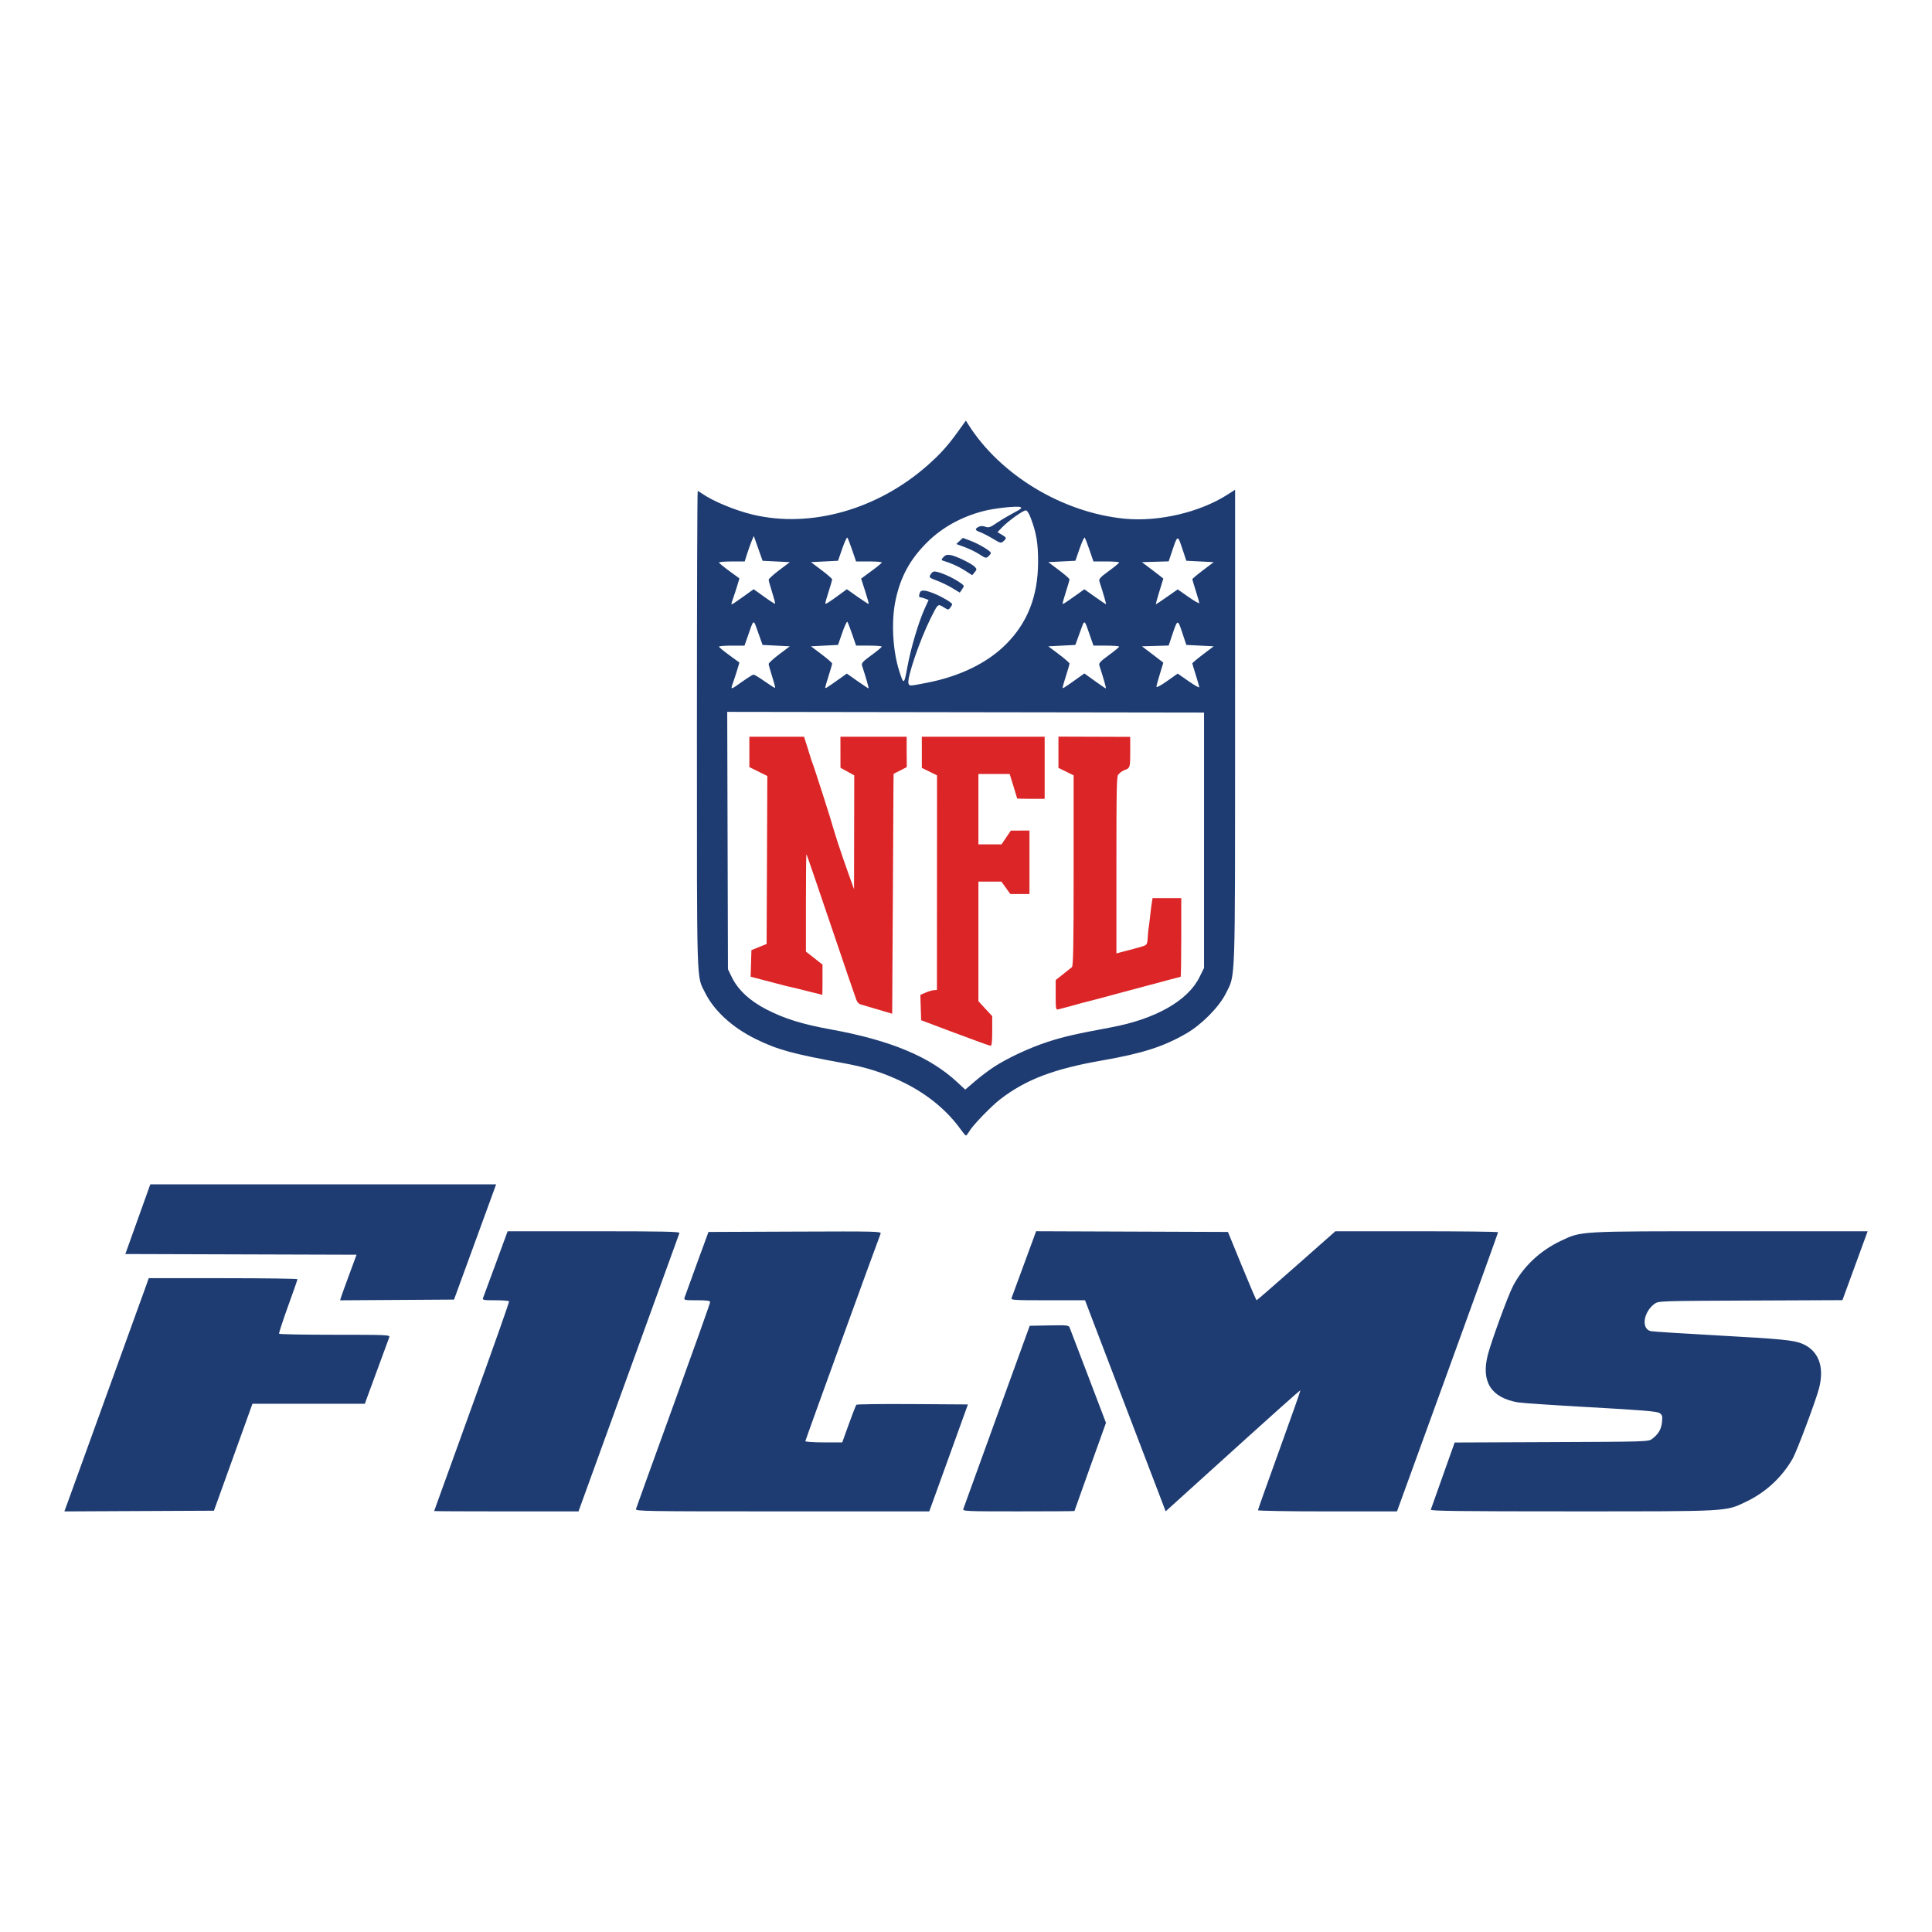 <svg xmlns="http://www.w3.org/2000/svg" xmlns:svg="http://www.w3.org/2000/svg" width="700" height="700" viewBox="0 0 185.208 185.208" id="svg1" xml:space="preserve"><defs id="defs1"></defs><g id="layer1"><g id="g6" transform="translate(-3.3333372e-8,59.217)"><g id="g2" transform="translate(-34.52,69.602)"><g id="g1" transform="translate(1.921,-92.212)"><path style="fill:#1e3c72;fill-opacity:1" d="m 39.241,106.992 c 1.979,-5.452 7.263,-20.054 7.42,-20.506 l 0.195,-0.562 h 7.131 c 3.922,0 7.13,0.045 7.129,0.099 -0.001,0.055 -0.412,1.23 -0.912,2.613 -0.5,1.382 -0.883,2.558 -0.85,2.613 0.033,0.055 2.444,0.099 5.358,0.099 4.992,0 5.293,0.013 5.206,0.232 -0.095,0.24 -1.984,5.376 -2.214,6.019 l -0.13,0.364 h -5.387 -5.387 l -1.846,5.126 -1.846,5.126 -7.169,0.034 -7.169,0.034 z m 34.976,1.256 c 4.5e-4,-0.018 1.63,-4.528 3.622,-10.021 1.992,-5.493 3.595,-10.033 3.563,-10.087 -0.032,-0.055 -0.627,-0.099 -1.321,-0.099 -1.15,0 -1.255,-0.021 -1.171,-0.232 0.051,-0.127 0.601,-1.616 1.222,-3.307 l 1.13,-3.076 h 8.265 c 6.555,0 8.253,0.034 8.207,0.165 -0.032,0.091 -2.222,6.133 -4.868,13.428 l -4.81,13.262 h -6.92 c -3.806,0 -6.92,-0.015 -6.919,-0.033 z m 19.349,-0.198 c 0.036,-0.127 1.651,-4.599 3.587,-9.937 1.937,-5.338 3.521,-9.788 3.521,-9.889 0,-0.143 -0.277,-0.183 -1.266,-0.183 -1.201,0 -1.261,-0.013 -1.183,-0.262 0.046,-0.144 0.58,-1.617 1.187,-3.274 l 1.104,-3.013 8.296,-0.034 c 7.868,-0.032 8.291,-0.022 8.205,0.198 -0.468,1.199 -7.214,19.797 -7.214,19.889 0,0.067 0.785,0.121 1.768,0.121 h 1.768 l 0.632,-1.753 c 0.348,-0.964 0.672,-1.798 0.721,-1.854 0.049,-0.055 2.475,-0.085 5.392,-0.066 l 5.303,0.035 -1.504,4.167 c -0.827,2.292 -1.661,4.599 -1.852,5.126 l -0.348,0.959 h -14.091 c -13.357,0 -14.088,-0.012 -14.025,-0.232 z m 31.378,0 c 0.043,-0.127 1.493,-4.131 3.222,-8.897 l 3.145,-8.665 1.864,-0.037 c 1.683,-0.033 1.873,-0.014 1.959,0.198 0.052,0.129 0.858,2.239 1.791,4.689 l 1.697,4.454 -1.511,4.208 c -0.831,2.315 -1.511,4.224 -1.511,4.244 0,0.019 -2.415,0.035 -5.367,0.035 -5.052,0 -5.362,-0.014 -5.289,-0.232 z m 18.884,-1.128 c -0.286,-0.744 -2.026,-5.297 -3.868,-10.117 l -3.347,-8.764 h -3.564 c -3.341,0 -3.558,-0.014 -3.472,-0.232 0.095,-0.24 1.984,-5.377 2.214,-6.02 l 0.13,-0.365 9.197,0.034 9.197,0.034 1.34,3.274 c 0.737,1.801 1.37,3.273 1.406,3.273 0.036,-5.42e-4 1.751,-1.489 3.809,-3.307 l 3.743,-3.306 h 7.799 c 4.29,0 7.799,0.042 7.799,0.093 0,0.051 -2.181,6.094 -4.846,13.428 l -4.846,13.335 h -6.664 c -3.665,0 -6.664,-0.051 -6.664,-0.112 0,-0.062 0.924,-2.66 2.053,-5.775 1.129,-3.114 2.034,-5.682 2.01,-5.705 -0.04,-0.04 -2.183,1.877 -9.644,8.63 l -3.266,2.956 z m 25.932,1.194 c 0.031,-0.091 0.559,-1.577 1.172,-3.302 l 1.115,-3.137 9.284,-0.038 c 9.14,-0.037 9.29,-0.042 9.649,-0.311 0.599,-0.448 0.878,-0.926 0.945,-1.622 0.056,-0.584 0.028,-0.681 -0.25,-0.858 -0.245,-0.156 -1.678,-0.276 -6.597,-0.55 -3.456,-0.192 -6.595,-0.404 -6.975,-0.47 -2.569,-0.446 -3.543,-1.994 -2.874,-4.567 0.346,-1.331 1.919,-5.632 2.4,-6.56 0.97,-1.874 2.595,-3.411 4.605,-4.358 1.999,-0.941 1.566,-0.917 16.25,-0.917 h 13.153 l -1.208,3.302 -1.208,3.302 -8.821,0.038 c -8.716,0.038 -8.825,0.041 -9.194,0.315 -1.082,0.803 -1.293,2.424 -0.341,2.621 0.201,0.041 3.074,0.225 6.384,0.408 6.136,0.339 7.297,0.453 8.108,0.791 1.575,0.658 2.16,2.203 1.62,4.283 -0.307,1.184 -2.137,6.059 -2.53,6.742 -1.044,1.811 -2.585,3.233 -4.486,4.138 -1.97,0.938 -1.518,0.913 -16.677,0.913 -10.806,0 -13.568,-0.034 -13.523,-0.165 z M 65.294,87.744 c 0.051,-0.165 0.406,-1.147 0.789,-2.184 l 0.696,-1.884 -11.082,-0.034 -11.082,-0.034 1.196,-3.34 1.196,-3.34 h 16.576 16.576 l -0.421,1.158 c -0.232,0.637 -1.14,3.122 -2.018,5.523 l -1.596,4.366 -5.461,0.035 -5.461,0.035 z" id="path1"></path></g></g><g id="g3" transform="translate(89.624,14.652)"><g id="g2-3" transform="translate(1.921,-92.212)"><path style="fill:#dc2527;fill-opacity:1" d="M -6.3578288e-7,117.366 -3.241,116.145 l -0.038,-1.216 -0.038,-1.216 0.501,-0.214 c 0.276,-0.118 0.634,-0.224 0.795,-0.235 l 0.294,-0.021 0.005,-10.286 0.005,-10.286 -0.729,-0.358 -0.729,-0.358 v -1.494 -1.494 h 5.887 5.887 v 2.977 2.977 H 7.268 c -0.771,0 -1.287,-0.021 -1.303,-0.028 C 5.561,93.562 5.947,94.799 5.563,93.563 L 5.245,92.538 H 3.747 2.249 v 3.373 3.373 H 3.357 4.465 l 0.446,-0.658 0.446,-0.658 0.893,-0.003 0.893,-0.003 v 3.043 3.043 H 6.226 5.308 L 4.881,103.452 4.453,102.857 H 3.351 2.249 v 5.732 5.732 l 0.661,0.717 0.661,0.717 8.133e-4,1.422 c 6.023e-4,1.053 -0.042,1.421 -0.165,1.416 -0.091,-0.003 -1.624,-0.556 -3.407,-1.227 z M -6.945,115.248 c -1.826,-0.538 -0.003,-0.008 -1.833,-0.543 -0.399,-0.086 -0.546,-0.199 -0.677,-0.522 -0.092,-0.227 -1.193,-3.449 -2.448,-7.159 -1.255,-3.711 -2.305,-6.772 -2.333,-6.802 -0.028,-0.03 -0.051,2.059 -0.051,4.644 v 4.699 l 0.794,0.624 0.794,0.624 v 1.446 c 0,1.445 0.002,-0.003 -0.014,1.452 -6.284,-1.584 -0.109,0.037 -6.373,-1.606 l -0.501,-0.131 0.038,-1.276 0.038,-1.276 0.728,-0.292 0.728,-0.292 0.034,-8.054 0.034,-8.054 -0.861,-0.425 -0.861,-0.425 v -1.456 -1.456 h 2.62 2.62 l 0.306,0.949 c 0.168,0.522 0.32,1.013 0.337,1.091 0.017,0.078 0.069,0.231 0.114,0.341 0.189,0.449 1.978,6.035 1.992,6.218 0.609,2.037 1.324,4.017 2.045,6.019 l 0.01,-5.457 0.01,-5.457 -0.66,-0.364 -0.66,-0.364 -0.002,-1.488 -0.002,-1.488 h 3.175 3.175 v 1.529 c 0,0.986 0.024,1.375 -6.953e-4,1.388 -1.097,0.565 -0.009,0.015 -1.105,0.563 -0.141,0.071 -0.128,0.067 -0.146,0.098 -0.017,0.03 -0.032,5.114 -0.07,11.452 l -0.068,11.524 z M 9.657,113.737 v -1.441 l 0.695,-0.551 c 0.382,-0.303 0.769,-0.614 0.86,-0.69 0.129,-0.109 0.165,-2.126 0.165,-9.263 v -9.124 l -0.728,-0.357 -0.728,-0.357 v -1.498 -1.498 l 3.44,0.012 3.44,0.012 v 1.44 c 0,1.338 -0.021,1.454 -0.294,1.645 -0.413,0.161 -0.597,0.233 -0.831,0.519 -0.173,0.066 -0.198,1.161 -0.198,8.615 v 8.539 l 0.364,-0.097 c 0.929,-0.239 0.002,-0.007 0.944,-0.245 0.048,-0.012 0.002,-0.007 0.75,-0.206 0.856,-0.228 0.848,-0.24 0.92,-0.669 0.075,-0.907 0.071,-0.91 0.071,-0.91 0.069,-0.47 0.156,-1.153 0.192,-1.516 0.036,-0.364 0.101,-0.885 0.144,-1.158 l 0.078,-0.496 h 1.377 1.377 v 3.77 c 0,2.074 -0.027,3.77 -0.06,3.77 -0.033,0 -1.496,0.388 -3.252,0.861 -1.755,0.474 -4.384,1.173 -4.919,1.317 -2.464,0.644 1.3e-4,-0.025 -2.449,0.655 -0.489,0.136 -1,0.252 -1.127,0.29 -0.211,0.063 -0.232,-0.061 -0.232,-1.371 z" id="path2-2"></path><path style="fill:#1e3c72;fill-opacity:1" d="m 0.539,126.597 c -1.314,-1.829 -3.217,-3.389 -5.483,-4.494 -1.905,-0.929 -3.491,-1.436 -5.813,-1.858 -4.809,-0.875 -6.277,-1.28 -8.359,-2.307 -2.235,-1.103 -3.979,-2.702 -4.839,-4.437 -0.83,-1.675 -0.78,-0.079 -0.782,-25.162 -8.64e-4,-12.606 0.034,-22.92 0.077,-22.92 0.043,0 0.237,0.112 0.43,0.248 1.023,0.722 3.168,1.609 4.862,2.012 5.55,1.318 11.95,-0.49 16.748,-4.733 1.223,-1.082 1.942,-1.881 2.927,-3.253 l 0.739,-1.03 0.233,0.369 c 3.065,4.86 9.057,8.466 15.014,9.036 3.241,0.31 7.18,-0.613 9.819,-2.301 l 0.744,-0.476 -0.002,22.719 c -0.003,25.195 0.049,23.693 -0.885,25.564 -0.655,1.311 -2.318,2.992 -3.809,3.851 -2.184,1.258 -4.178,1.897 -8.004,2.566 -4.664,0.815 -7.322,1.822 -9.79,3.709 -0.865,0.662 -2.632,2.486 -2.983,3.08 -0.137,0.232 -0.285,0.421 -0.33,0.421 -0.045,0 -0.276,-0.271 -0.513,-0.601 z m 3.177,-5.964 c 1.366,-0.884 3.44,-1.849 5.214,-2.426 1.462,-0.476 2.671,-0.752 6.026,-1.376 4.27,-0.794 7.375,-2.557 8.489,-4.82 l 0.434,-0.881 V 98.891 86.651 l -22.855,-0.033 -22.855,-0.033 0.035,12.337 0.035,12.337 0.387,0.794 c 0.579,1.188 1.737,2.257 3.327,3.07 1.727,0.883 3.406,1.404 6.11,1.896 5.764,1.049 9.526,2.618 12.163,5.072 l 0.759,0.707 0.924,-0.795 c 0.508,-0.437 1.322,-1.053 1.809,-1.368 z M -20.373,83.674 c 0.51,-0.364 0.992,-0.661 1.072,-0.661 0.08,0 0.566,0.297 1.081,0.66 0.515,0.363 0.958,0.639 0.983,0.613 0.026,-0.026 -0.103,-0.516 -0.286,-1.09 -0.183,-0.574 -0.334,-1.116 -0.335,-1.205 -9.29e-4,-0.089 0.456,-0.506 1.014,-0.926 l 1.016,-0.764 -1.307,-0.066 -1.307,-0.066 -0.425,-1.191 c -0.479,-1.344 -0.387,-1.381 -1.012,0.409 l -0.296,0.848 h -1.224 c -0.673,0 -1.222,0.045 -1.22,0.099 0.002,0.055 0.443,0.419 0.98,0.811 l 0.976,0.711 -0.187,0.631 c -0.103,0.347 -0.276,0.883 -0.385,1.19 -0.299,0.848 -0.333,0.849 0.861,-0.003 z m 9.138,-0.141 0.869,-0.618 1.01,0.71 c 0.556,0.391 1.038,0.71 1.072,0.71 0.051,0 -0.225,-0.968 -0.624,-2.19 -0.074,-0.226 0.078,-0.393 0.9,-0.992 0.544,-0.396 0.991,-0.765 0.993,-0.82 0.002,-0.055 -0.552,-0.099 -1.23,-0.099 H -9.479 L -9.852,79.143 c -0.205,-0.6 -0.413,-1.137 -0.463,-1.194 -0.049,-0.056 -0.27,0.42 -0.491,1.058 l -0.402,1.161 -1.299,0.066 -1.299,0.066 1.016,0.764 c 0.559,0.42 1.016,0.82 1.016,0.888 0,0.068 -0.148,0.588 -0.329,1.154 -0.181,0.567 -0.33,1.078 -0.331,1.137 -0.002,0.131 0.097,0.072 1.198,-0.711 z m 22.763,-0.007 0.879,-0.625 0.994,0.717 c 0.547,0.394 1.025,0.717 1.062,0.717 0.057,0 -0.205,-0.927 -0.618,-2.19 -0.074,-0.226 0.078,-0.393 0.9,-0.992 0.544,-0.396 0.991,-0.765 0.993,-0.82 0.002,-0.055 -0.551,-0.099 -1.229,-0.099 H 13.278 L 12.968,79.342 c -0.601,-1.73 -0.509,-1.696 -0.994,-0.364 l -0.433,1.191 -1.296,0.066 -1.296,0.066 1.016,0.764 c 0.559,0.42 1.016,0.82 1.016,0.888 0,0.068 -0.148,0.588 -0.329,1.154 -0.181,0.567 -0.33,1.078 -0.331,1.137 -0.002,0.131 0.096,0.072 1.208,-0.718 z m 10.857,0.109 c 0.567,0.397 1.031,0.66 1.031,0.584 0,-0.076 -0.148,-0.602 -0.329,-1.169 -0.181,-0.567 -0.33,-1.068 -0.331,-1.113 -9.29e-4,-0.046 0.46,-0.433 1.024,-0.86 l 1.025,-0.777 -1.312,-0.066 -1.312,-0.066 -0.39,-1.173 c -0.44,-1.322 -0.448,-1.32 -0.961,0.209 l -0.342,1.021 -1.281,0.038 -1.281,0.038 1.025,0.777 c 0.564,0.427 1.025,0.784 1.025,0.794 -1e-5,0.009 -0.148,0.493 -0.329,1.075 -0.181,0.582 -0.33,1.137 -0.331,1.234 -0.001,0.097 0.452,-0.145 1.018,-0.546 l 1.02,-0.721 z m -25.097,0.165 c 3.165,-0.611 5.799,-1.89 7.602,-3.693 2.073,-2.073 3.069,-4.621 3.08,-7.876 C 7.975,70.439 7.815,69.469 7.275,68.024 7.098,67.552 6.916,67.27 6.787,67.27 c -0.263,0 -1.693,1.025 -2.268,1.626 l -0.442,0.461 0.409,0.241 c 0.477,0.282 0.491,0.334 0.164,0.629 C 4.42,70.437 4.361,70.423 3.63,69.983 3.204,69.726 2.659,69.446 2.42,69.359 1.915,69.176 1.877,69.057 2.258,68.853 2.446,68.752 2.65,68.747 2.906,68.836 3.23,68.95 3.372,68.904 3.988,68.485 4.378,68.22 5.107,67.786 5.609,67.52 6.378,67.112 6.477,67.022 6.241,66.947 5.884,66.834 3.744,67.071 2.727,67.337 c -2.123,0.555 -3.949,1.566 -5.375,2.976 -1.661,1.642 -2.585,3.341 -3.056,5.622 -0.414,2.007 -0.263,4.786 0.367,6.747 0.431,1.341 0.461,1.324 0.782,-0.43 0.325,-1.776 1.063,-4.262 1.652,-5.562 l 0.377,-0.832 -0.334,-0.127 c -0.183,-0.07 -0.389,-0.127 -0.457,-0.127 -0.143,0 -0.158,-0.154 -0.043,-0.452 0.111,-0.29 0.515,-0.257 1.416,0.113 0.757,0.311 1.676,0.864 1.678,1.008 4.9717e-4,0.041 -0.08,0.185 -0.179,0.32 -0.174,0.238 -0.194,0.237 -0.645,-0.041 -0.55,-0.34 -0.532,-0.356 -1.224,1.028 -1.058,2.114 -2.319,5.816 -2.14,6.283 0.1,0.261 0.06,0.262 1.742,-0.062 z m 2.448,-9.087 c -0.4,-0.242 -1.068,-0.565 -1.484,-0.717 -0.677,-0.247 -0.742,-0.304 -0.62,-0.532 0.075,-0.141 0.213,-0.285 0.306,-0.321 0.317,-0.122 1.884,0.546 2.682,1.144 0.275,0.206 0.278,0.23 0.066,0.541 L 0.463,75.155 Z M 0.935,73.024 C 0.323,72.633 -0.396,72.313 -1.176,72.082 c -0.145,-0.043 -0.131,-0.112 0.065,-0.328 0.188,-0.208 0.352,-0.257 0.679,-0.204 0.537,0.087 2.065,0.83 2.346,1.141 0.191,0.211 0.189,0.255 -0.026,0.512 l -0.235,0.281 z M 2.341,71.48 C 1.996,71.255 1.356,70.942 0.92,70.784 l -0.793,-0.287 0.315,-0.295 0.315,-0.295 0.72,0.269 c 0.799,0.299 1.964,0.995 1.964,1.173 0,0.063 -0.106,0.21 -0.235,0.328 -0.218,0.197 -0.281,0.183 -0.863,-0.196 z m -22.641,4.067 1.003,-0.72 1.004,0.721 c 0.552,0.396 1.027,0.699 1.054,0.672 0.027,-0.027 -0.101,-0.519 -0.284,-1.092 -0.183,-0.574 -0.334,-1.116 -0.335,-1.205 -9.29e-4,-0.089 0.456,-0.506 1.014,-0.926 l 1.016,-0.764 -1.307,-0.066 -1.307,-0.066 -0.421,-1.19 -0.421,-1.19 -0.207,0.495 c -0.114,0.272 -0.31,0.823 -0.436,1.223 l -0.229,0.728 h -1.233 c -0.678,0 -1.231,0.045 -1.229,0.099 0.002,0.055 0.443,0.419 0.98,0.811 l 0.976,0.711 -0.187,0.631 c -0.103,0.347 -0.276,0.883 -0.385,1.19 -0.218,0.617 -0.226,0.658 -0.133,0.658 0.035,0 0.515,-0.324 1.067,-0.72 z m 9.133,-0.13 0.805,-0.59 1.028,0.728 c 0.565,0.4 1.046,0.709 1.069,0.687 0.023,-0.023 -0.132,-0.577 -0.343,-1.232 -0.212,-0.655 -0.385,-1.194 -0.386,-1.198 -8.768e-4,-0.004 0.443,-0.331 0.987,-0.728 0.544,-0.396 0.99,-0.765 0.992,-0.82 0.002,-0.055 -0.552,-0.099 -1.23,-0.099 h -1.234 l -0.373,-1.091 c -0.205,-0.6 -0.413,-1.137 -0.463,-1.194 -0.049,-0.056 -0.27,0.42 -0.491,1.058 l -0.402,1.161 -1.299,0.066 -1.299,0.066 1.016,0.764 c 0.559,0.42 1.016,0.82 1.016,0.888 0,0.068 -0.148,0.588 -0.329,1.154 -0.181,0.567 -0.33,1.077 -0.331,1.134 -0.002,0.136 0.285,-0.035 1.267,-0.755 z m 22.694,0.041 0.877,-0.624 1.011,0.716 c 0.556,0.394 1.035,0.716 1.064,0.716 0.044,0 -0.252,-1.025 -0.632,-2.19 -0.074,-0.226 0.078,-0.393 0.9,-0.992 0.544,-0.396 0.991,-0.765 0.993,-0.82 0.002,-0.055 -0.552,-0.099 -1.23,-0.099 H 13.275 l -0.373,-1.091 c -0.205,-0.6 -0.413,-1.137 -0.463,-1.194 -0.049,-0.056 -0.27,0.42 -0.491,1.058 l -0.402,1.161 -1.299,0.066 -1.299,0.066 1.016,0.764 c 0.559,0.42 1.016,0.82 1.016,0.888 0,0.068 -0.148,0.588 -0.329,1.154 -0.181,0.567 -0.33,1.078 -0.331,1.137 -0.002,0.131 0.097,0.072 1.206,-0.717 z m 8.812,0.096 1.013,-0.712 1.032,0.723 c 0.568,0.398 1.032,0.661 1.032,0.585 0,-0.076 -0.148,-0.602 -0.329,-1.169 -0.181,-0.567 -0.33,-1.068 -0.331,-1.113 -9.29e-4,-0.046 0.46,-0.433 1.024,-0.86 l 1.025,-0.777 -1.312,-0.066 -1.312,-0.066 -0.39,-1.173 c -0.44,-1.322 -0.448,-1.32 -0.961,0.209 l -0.342,1.021 -1.281,0.038 -1.281,0.038 1.025,0.777 c 0.564,0.427 1.025,0.787 1.025,0.8 0,0.013 -0.172,0.571 -0.382,1.241 -0.21,0.669 -0.356,1.217 -0.325,1.217 0.031,0 0.512,-0.321 1.069,-0.712 z" id="path1-2"></path></g></g></g></g></svg>